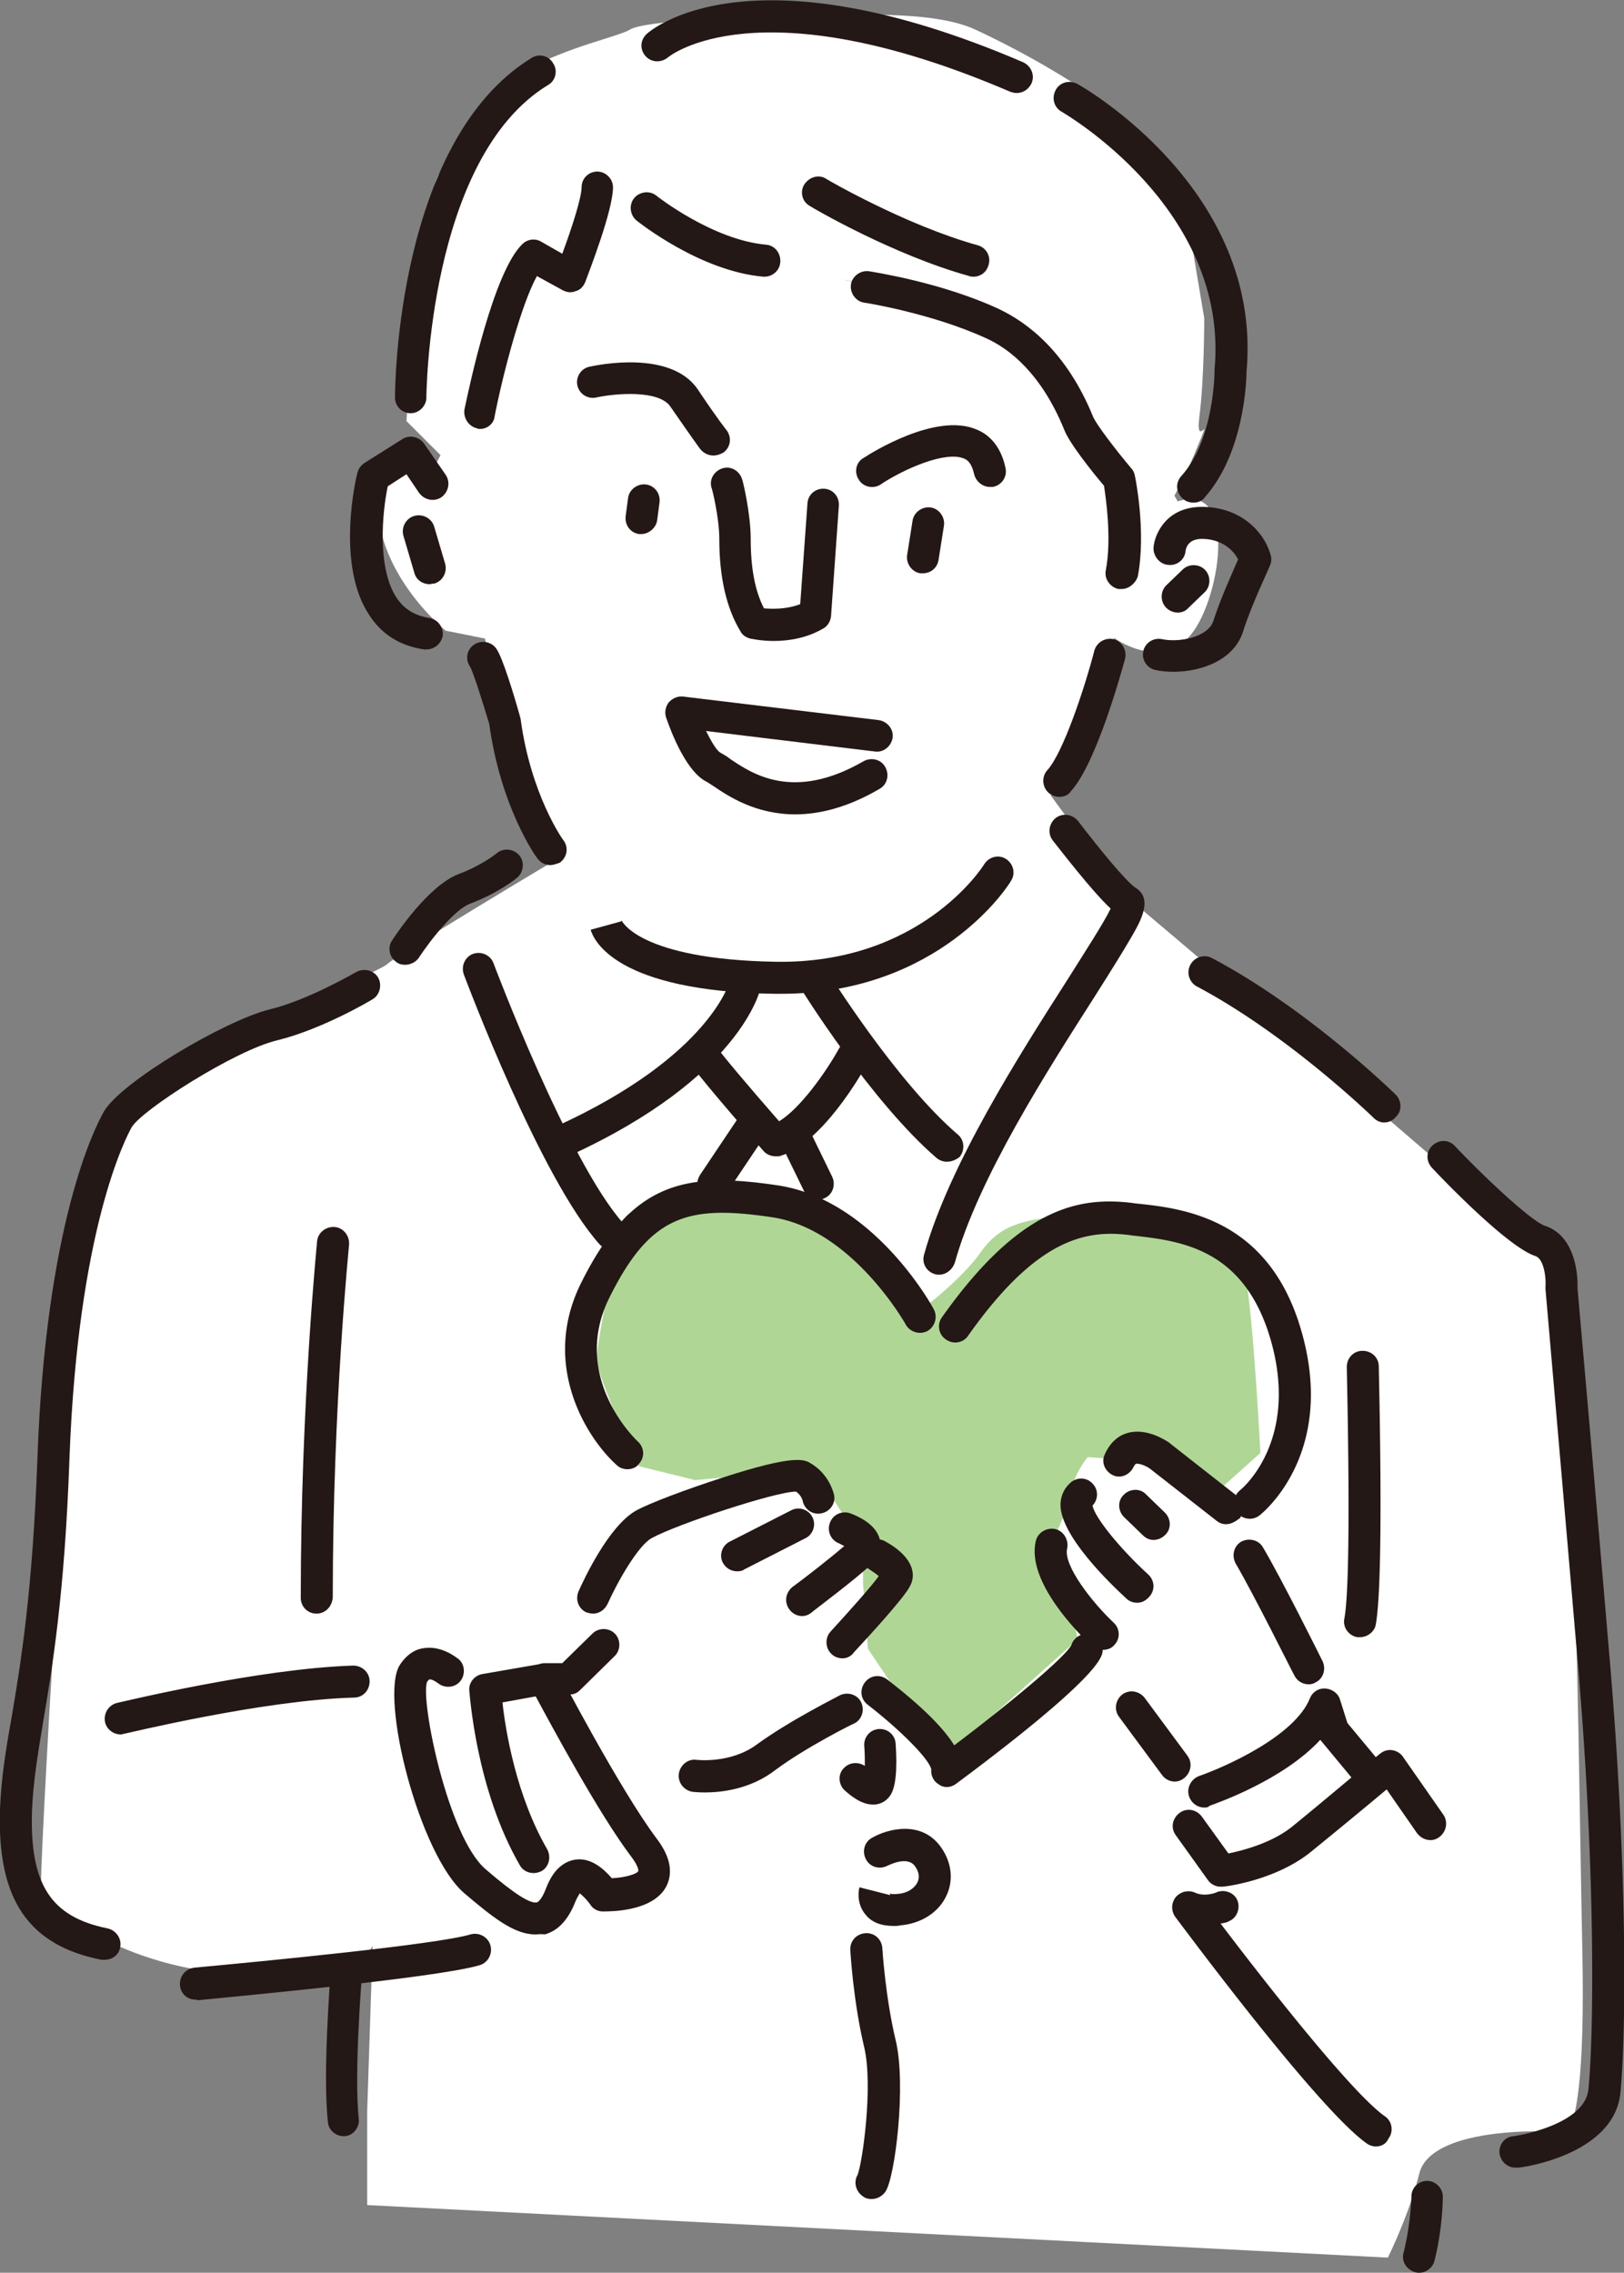 <svg version="1.1" id="レイヤー_1" xmlns="http://www.w3.org/2000/svg" x="0" y="0" viewBox="0 0 268.9 376.2" xml:space="preserve"><rect x="0" y="0" width="268.9" height="376.2" fill="#808080" stroke="none"/><style>.st0{fill:#fff}.st2{fill:#231815}</style><path class="st0" d="M75.6 70l-3.5 7s-9.6-6.1-9.6 6.1 11.3 21.3 11.3 21.3l6.5 1.3s8.3 32.2 12.6 36.1c0 0-27 16.1-28.8 17.8-1.7 1.7-41.8 17.4-47.1 31.3-5 14-10.2 115-10.2 120.2 0 5.2 15.7 15.7 34.9 15.7s20-4.8 20-4.8l-.9 27.4V365l169 8.7s3.5-7 5.2-13.9c1.7-7 17.4-7 19.2-7 1.7 0 8.7 13.1 7.8-30-.9-43.1-.9-109.2-7.8-116.2-7-7-68.4-58.8-68.4-58.8L174 131.7l10.5-26.1s7 5.2 12.2 0c5.2-5.2 8.7-26.1-1.7-22.6 0 0-17.4-31.3-27.9-32.2-10.5-.9-74.9-14.8-81-7C79.9 51.7 75.6 70 75.6 70z"/><path class="st0" d="M75 77.4l-7.7-7.7s2.6-36.7 5.4-40.9c2.8-4.2 2.9-4.9 8.5-12.3S102 6.4 104.3 4.9s20.1-2.3 27.8-2.3c7.7 0 22.1-1.1 29.4 2.3S177.2 13 183.9 18c6.7 5 12.4 16.2 12.4 16.2l3.1 18.5s0 10-.8 16.2c-.8 6.2 2.7-2.2-.8 6.2S190.1 89 190.1 89l-5.4 3.1-.8-8.5-2.3-11.6s0-12.3-5.4-13.9c-5.4-1.5 2.3-1.1-13.9-6.9-16.2-5.9-15.9-3.5-26.3-5.4-10.3-1.9-13.6.4-14.7-1.5-1.1-2-12.4-.8-12.4-.8s-8.8-1.1-13.1 0c-4.4 1.1-11.6 2.3-11.6 2.3l-4.6 15.4-1.5 10-3.1 6.2z"/><path d="M152.2 217.1l-17.8-18.5-15.5-2.3s-14.7 3.1-15.5 5.4c-.8 2.3-4.6 20.1-4.6 23.2 0 3.1 7 17.8 7 17.8l9.3 2.3 16.2-1.5 6.2 3.9 5.4 8.5v6.2l.8 10.8 12.4 18.5 22.4-20.1-2.3-8.5-1.5-8.5 2.3-5.4c.3-4.5 3.1-7.7 3.1-7.7l12.4.8 8.5 5.4 7.7-6.9s-1.5-29.3-3.1-31.6c-1.5-2.3-2.7-7.9-8.5-6.9s-11.3-1.3-19.3-.8c-8.1.5-12.2 1.4-15.5 6.2-3.2 4.5-10.1 9.7-10.1 9.7z" fill="#b0d696"/><g><path class="st2" d="M68 68.4c-1.5 0-2.6-1.2-2.6-2.6 0-1.7.3-42.5 22.6-56.2 1.2-.8 2.9-.4 3.6.9.8 1.2.4 2.9-.9 3.6-19.8 12.1-20.1 51.3-20.1 51.7 0 1.4-1.2 2.6-2.6 2.6zM168.3 15.4c-.3 0-.7-.1-1-.2-41.9-18-56.6-5.8-56.7-5.7-1.1.9-2.7.9-3.7-.2s-.9-2.7.2-3.7c.7-.6 16.9-14.8 62.3 4.7 1.3.6 2 2.1 1.4 3.5-.5 1-1.4 1.6-2.5 1.6zM197.6 83.2c-.6 0-1.3-.2-1.8-.7-1.1-1-1.2-2.6-.2-3.7 5.5-6.1 5.5-17.3 5.5-17.4v-.2c2.5-26.7-25-42.5-25.3-42.7-1.3-.7-1.7-2.3-1-3.6.7-1.3 2.3-1.7 3.6-1 1.3.7 30.7 17.7 28 47.6 0 1.5-.4 13.5-6.9 20.8-.4.6-1.1.9-1.9.9zM79.5 71c-.2 0-.4 0-.5-.1-1.4-.3-2.3-1.7-2.1-3.1.8-3.8 4.8-22.8 9.6-27.4.8-.8 2.1-1 3.1-.4l3.5 2c1.6-4.3 3.2-9.3 3.2-11 0-1.5 1.2-2.6 2.6-2.6s2.6 1.2 2.6 2.6c0 3.8-3.9 13.8-4.6 15.7-.3.7-.8 1.3-1.6 1.5-.7.3-1.5.2-2.2-.2l-4.2-2.3c-2.5 4.5-5.5 15.6-7 23.2-.1 1.2-1.2 2.1-2.4 2.1zM126.6 45.8h-.2c-10.4-.9-20.5-8.9-21-9.3-1.1-.9-1.3-2.6-.4-3.7s2.6-1.3 3.7-.4c.1.1 9.3 7.3 18.1 8.1 1.5.1 2.5 1.4 2.4 2.9-.1 1.4-1.3 2.4-2.6 2.4zM185.7 97.5h-.5c-1.4-.3-2.4-1.7-2.1-3.1 1-5.3 0-12-.3-14-1.8-2.1-5.8-7.1-6.6-9.3-3.8-9.3-9.1-13.4-12.9-15.1-8.9-4.1-20-5.9-20.2-5.9-1.4-.2-2.4-1.6-2.2-3 .2-1.4 1.6-2.4 3-2.2.5.1 12 1.8 21.6 6.3 4.6 2.2 11.1 7 15.5 17.8.5 1.2 3.6 5.3 6.3 8.5.3.3.5.7.6 1.2.1.4 1.9 9.3.5 16.7-.4 1.2-1.5 2.1-2.7 2.1zM161.2 45.8c-.2 0-.5 0-.7-.1-12.6-3.5-25.8-11.2-26.4-11.6-1.3-.7-1.7-2.4-.9-3.6s2.4-1.7 3.6-.9c.1.1 13.2 7.7 25.1 11 1.4.4 2.2 1.8 1.8 3.2-.3 1.2-1.3 2-2.5 2zM118.1 75.4c-.8 0-1.6-.4-2.1-1-.1-.1-1.4-1.9-5-7.1-1.9-2.8-9.1-2.2-12.3-1.5-1.4.3-2.8-.6-3.1-2-.3-1.4.6-2.8 2-3.1 1.4-.3 13.4-2.8 17.9 3.7 3.4 5.1 4.8 6.8 4.8 6.8.9 1.2.7 2.8-.5 3.7-.5.3-1.1.5-1.7.5zM128.1 106.1c-2.2 0-3.8-.4-3.9-.4-.7-.2-1.3-.6-1.6-1.2-2.3-3.8-3.5-8.9-3.5-15.3 0-3.5-1.2-8.4-1.3-8.5-.4-1.4.5-2.8 1.9-3.2 1.4-.4 2.8.5 3.2 1.9.1.2 1.4 5.6 1.4 9.8 0 4.8.7 8.6 2.2 11.5 1.3.1 3.7.2 6-.7l1.2-16.7c.1-1.5 1.4-2.5 2.8-2.4 1.5.1 2.5 1.4 2.4 2.8l-1.3 18.3c-.1.9-.6 1.7-1.4 2.1-2.8 1.6-5.8 2-8.1 2z"/><path class="st2" d="M163.9 80.6c-1.2 0-2.3-.9-2.6-2.1-.4-1.8-1.1-2.4-1.7-2.6-3-1.3-9.9 1.7-13.8 4.3-1.2.8-2.9.4-3.6-.8-.8-1.2-.5-2.9.8-3.6 1.2-.8 12-7.6 18.7-4.7 1.8.7 4 2.5 4.8 6.4.3 1.4-.6 2.8-2.1 3.1h-.5zM106.2 88.4h-.4c-1.4-.2-2.4-1.5-2.2-3l.4-3c.2-1.4 1.6-2.4 3-2.2 1.4.2 2.4 1.5 2.2 3l-.4 3c-.2 1.2-1.4 2.2-2.6 2.2zM152.8 94.9h-.4c-1.4-.2-2.4-1.6-2.2-3l.9-5.7c.2-1.4 1.6-2.4 3-2.2 1.4.2 2.4 1.6 2.2 3l-.9 5.7c-.2 1.3-1.3 2.2-2.6 2.2zM131.7 134.8c-6.6 0-11.1-3-13.6-4.7-.5-.3-.9-.6-1.1-.7-3.3-1.6-5.8-8-6.7-10.6-.3-.9-.1-1.8.4-2.5.6-.7 1.5-1.1 2.4-1l32.4 3.9c1.4.2 2.5 1.5 2.3 2.9-.2 1.4-1.5 2.5-2.9 2.3l-28-3.4c.9 1.8 1.8 3.3 2.4 3.6.5.3 1.1.6 1.7 1.1 3.6 2.4 10.4 7 22 .3 1.3-.7 2.9-.3 3.6 1s.3 2.9-1 3.6c-5.3 3.1-10 4.2-13.9 4.2zM194.3 111.2c-1.1 0-2.1-.1-3-.3-1.4-.3-2.3-1.7-2-3.1.3-1.4 1.7-2.3 3.1-2 2.8.6 7.6-.3 8.5-3 1.1-3.5 3.2-8.1 4.1-10.2-.9-1.8-3-3.4-6-3.4-2.1 0-2.6 1.3-2.7 2-.1 1.4-1.4 2.5-2.9 2.3-1.4-.1-2.5-1.5-2.4-2.9.2-2.3 2.2-6.7 8-6.7 6.3 0 10.3 4 11.4 8 .2.6.1 1.3-.2 1.9 0 .1-3 6.4-4.3 10.5-1.4 4.9-6.9 6.9-11.6 6.9z"/><path class="st2" d="M195 101.4c-.7 0-1.4-.3-1.9-.8-1-1-1-2.7 0-3.7l2.7-2.6c1-1 2.7-1 3.7 0s1 2.7 0 3.7l-2.7 2.6c-.5.6-1.2.8-1.8.8zM175.4 131.9c-.6 0-1.3-.2-1.8-.7-1.1-1-1.1-2.7-.2-3.7 2.6-2.8 6.2-13.6 7.8-19.8.4-1.4 1.8-2.2 3.2-1.9 1.4.4 2.2 1.8 1.9 3.2-.5 1.8-4.7 17.3-9 22-.4.6-1.1.9-1.9.9zM129.3 164.5h-1c-26.4-.4-30-8.9-30.5-10.6l5.1-1.4v-.2c0 .1 2.9 6.5 25.5 6.9 23.9.4 34.2-15.5 34.6-16.2.8-1.2 2.4-1.6 3.6-.8 1.2.8 1.6 2.4.8 3.6-.4.8-11.9 18.7-38.1 18.7zM91.1 143.2c-.8 0-1.6-.4-2.1-1.1-.3-.3-6.1-8.5-8-22.3-1.2-4-2.7-8.7-3.2-9.5-.8-1.2-.5-2.8.7-3.6 1.2-.8 2.9-.5 3.7.7 1 1.4 2.9 7.6 3.9 11.2 0 .1.1.3.1.4 1.7 12.6 7 20 7.1 20.1.9 1.2.6 2.8-.6 3.7-.6.2-1.1.4-1.6.4zM71.1 96.7c-1.1 0-2.2-.7-2.5-1.9l-1.8-6.1c-.4-1.4.4-2.9 1.8-3.3 1.4-.4 2.9.4 3.3 1.8l1.8 6.1c.4 1.4-.4 2.9-1.8 3.3-.3 0-.6.1-.8.1z"/><path class="st2" d="M70.6 107.5h-.4c-3.9-.6-6.9-2.4-9-5.6-5.7-8.4-2.2-23.1-2-23.7.2-.7.6-1.2 1.2-1.6l6.2-3.9c1.2-.8 2.8-.4 3.6.7l3.6 5.2c.8 1.2.5 2.8-.7 3.7-1.2.8-2.8.5-3.7-.7l-2.1-3.1-3.1 2c-.9 4.3-1.8 13.6 1.5 18.5 1.3 1.9 3 2.9 5.4 3.3 1.4.2 2.4 1.6 2.2 3-.3 1.3-1.4 2.2-2.7 2.2zM67.1 159.7c-.5 0-1-.1-1.4-.4-1.2-.8-1.6-2.4-.8-3.6.6-.9 5.9-9 11-11 4-1.5 6.4-3.5 6.4-3.5 1.1-.9 2.8-.7 3.7.4s.7 2.8-.4 3.7c-.1.1-3 2.5-7.8 4.3-2.6 1-6.6 6.1-8.5 9-.5.7-1.4 1.1-2.2 1.1zM155.5 211c-.2 0-.5 0-.7-.1-1.4-.4-2.2-1.8-1.8-3.2 4.1-14.8 15.8-33.1 23.6-45.3 2.9-4.6 6.2-9.7 7.3-12-3.2-3-8.4-9.8-9.6-11.3-.9-1.2-.6-2.8.5-3.7 1.2-.9 2.8-.6 3.7.5 3.6 4.7 8.1 10.2 9.6 11.1 2.8 1.8.8 5.4-.7 8-1.5 2.6-3.7 6.1-6.3 10.2-7.6 11.9-19.1 29.8-23 43.8-.4 1.2-1.5 2-2.6 2zm29.6-59.6z"/><path class="st2" d="M156.8 192.3c-.6 0-1.2-.2-1.7-.6-10.8-9.3-22.3-27.7-22.7-28.4-.8-1.2-.4-2.9.9-3.6 1.2-.8 2.9-.4 3.6.9.1.2 11.5 18.5 21.7 27.2 1.1.9 1.2 2.6.3 3.7-.6.5-1.4.8-2.1.8zM93.3 191.4c-1 0-2-.6-2.4-1.5-.6-1.3 0-2.9 1.3-3.5 25.6-11.7 28.7-24.1 28.7-24.2.3-1.4 1.7-2.3 3.1-2 1.4.3 2.3 1.7 2 3.1-.1.6-3.3 15-31.7 28-.3 0-.7.1-1 .1z"/><path class="st2" d="M128.4 191.4c-.7 0-1.5-.3-2-.9-3.4-3.9-11.4-13.1-12.4-14.9-.7-1.3-.1-2.9 1.1-3.5 1.3-.7 2.9-.1 3.5 1.1.6 1 5.5 6.8 10.4 12.4 3.5-2.1 7.8-8.2 9.9-12 .7-1.3 2.3-1.7 3.6-1 1.3.7 1.7 2.3 1 3.6-.7 1.3-7.4 13.2-14.5 15.2h-.6z"/><path class="st2" d="M135.5 198.6c-1 0-1.9-.5-2.4-1.5l-3.8-7.8c-.6-1.3-.1-2.9 1.2-3.5 1.3-.6 2.9-.1 3.5 1.2l3.8 7.8c.6 1.3.1 2.9-1.2 3.5-.4.2-.7.3-1.1.3zM118.1 198.6c-.5 0-1-.1-1.5-.4-1.2-.8-1.5-2.4-.7-3.7l6.7-10c.8-1.2 2.4-1.5 3.7-.7 1.2.8 1.5 2.4.7 3.7l-6.7 10c-.5.7-1.3 1.1-2.2 1.1zM101.3 206.9c-.7 0-1.4-.3-2-.9-9.8-10.9-22-43.4-22.5-44.7-.5-1.4.2-2.9 1.5-3.4 1.4-.5 2.9.2 3.4 1.5.1.3 12.4 32.9 21.5 43.1 1 1.1.9 2.8-.2 3.7-.5.4-1.1.7-1.7.7zM17.3 324.4h-.5C4.7 322-.5 314.4 0 299.5c.2-5.1.9-9.5 1.9-15.1 1.5-8.8 3.5-20.9 4.3-43.1 1.4-38.6 9.4-54.5 11-57.3 2.8-4.9 20.1-15.1 27.4-16.9 6.6-1.6 14.3-6.2 14.4-6.2 1.2-.7 2.9-.3 3.6.9.7 1.2.3 2.9-.9 3.6-.3.2-8.4 5-15.8 6.8-7.1 1.7-22.5 11.6-24.1 14.4-.9 1.6-8.9 16.7-10.3 54.9-.8 22.6-2.9 34.9-4.4 43.8-.9 5.4-1.6 9.7-1.8 14.4-.4 12.2 3.1 17.6 12.5 19.5 1.4.3 2.4 1.7 2.1 3.1-.2 1.3-1.3 2.1-2.6 2.1zM32.4 331c-1.4 0-2.5-1-2.6-2.4-.1-1.5.9-2.7 2.4-2.9 10.8-1 40-3.8 45.7-5.5 1.4-.4 2.9.4 3.3 1.8.4 1.4-.4 2.9-1.8 3.3-7.3 2.2-45.1 5.6-46.7 5.8-.1-.1-.2-.1-.3-.1z"/><path class="st2" d="M20 287.1c-1.2 0-2.3-.8-2.6-2-.3-1.4.5-2.8 1.9-3.2 1-.2 23.5-5.7 39.2-6.2 1.4 0 2.7 1.1 2.7 2.6s-1.1 2.7-2.6 2.7c-15.1.4-37.9 6-38.1 6-.1 0-.3.1-.5.1zM52.4 267.1c-1.5 0-2.6-1.2-2.6-2.6 0-32.4 2.7-58.7 2.7-59 .1-1.4 1.4-2.5 2.9-2.4 1.4.1 2.5 1.4 2.4 2.9 0 .3-2.7 26.3-2.7 58.4-.1 1.5-1.2 2.7-2.7 2.7zM56.9 353.6c-1.3 0-2.5-1-2.6-2.3-.9-8 .4-23.8.4-24.4.1-1.5 1.4-2.5 2.8-2.4 1.5.1 2.5 1.4 2.4 2.8 0 .2-1.3 15.9-.5 23.4.2 1.4-.9 2.8-2.3 2.9h-.2zM88.6 320.2c-3.5 0-7.1-2.9-11.7-6.8-7.5-6.4-14.1-32.5-10.7-37.8 1.3-2 2.9-2.7 4.1-2.8 2.9-.4 5.3 1.6 5.6 1.8 1.1.9 1.2 2.6.3 3.7-.9 1.1-2.6 1.2-3.7.3-.4-.3-1.1-.7-1.4-.6-.1 0-.2.2-.4.4-1.1 3.2 3.5 25.7 9.7 31 2.1 1.8 6.9 5.9 8.5 5.5.3-.1.9-.7 1.5-2.3 1.4-3.7 3.5-4.6 5-4.8 2.6-.3 4.7 1.7 5.9 3.1 2.2-.1 4.2-.7 4.4-1.2 0 0 .1-.7-1.2-2.4-5.3-7-13.1-21.5-15.8-26.5l-5.5 1c.5 4.7 2.3 15.5 7.4 24.3.7 1.3.3 2.9-.9 3.6-1.3.7-2.9.3-3.6-.9-7.3-12.6-8.3-28.3-8.4-29-.1-1.3.9-2.5 2.2-2.7l9.8-1.7c1.1-.2 2.3.4 2.8 1.4.1.2 10.2 19.5 16.2 27.5 2.3 3 2.8 5.7 1.6 8-2.2 4.1-9.1 4.1-10.5 4.1-.9 0-1.7-.5-2.1-1.2-.5-.7-1.3-1.5-1.7-1.8-.1.2-.4.6-.7 1.3-1.2 3.1-2.9 4.9-5.1 5.5-.6-.1-1.1 0-1.6 0zm7.5-7.2z"/><path class="st2" d="M94.2 280.5h-4c-1.5 0-2.6-1.2-2.6-2.6s1.2-2.6 2.6-2.6h2.9l5-4.9c1-1 2.7-1 3.7 0s1 2.7 0 3.7l-5.8 5.7c-.5.5-1.1.7-1.8.7zM98.2 267.1c-.4 0-.7-.1-1.1-.2-1.3-.6-1.9-2.1-1.3-3.5.8-1.8 5-10.9 9.6-13.4 2.2-1.2 8.3-3.5 14.2-5.4 12-3.9 13.6-3 14.6-2.4 3.1 1.8 3.8 4.9 3.9 5.2.3 1.4-.6 2.8-2.1 3.1-1.4.3-2.8-.6-3.1-2.1 0 0-.2-.9-1.1-1.5-3.4 0-19.7 5.4-23.9 7.7-2.2 1.2-5.6 7.1-7.3 10.9-.5 1-1.4 1.6-2.4 1.6zm33.8-20.2z"/><path class="st2" d="M122.1 260.1c-1 0-1.9-.5-2.4-1.4-.7-1.3-.1-2.9 1.1-3.5L131 250c1.3-.7 2.9-.1 3.5 1.1.7 1.3.1 2.9-1.1 3.5l-10.2 5.2c-.2.2-.7.3-1.1.3zM132.8 267.5c-.8 0-1.6-.4-2.1-1.1-.9-1.2-.6-2.8.5-3.7 1.8-1.3 6.3-4.8 8.6-6.8-.3-.1-.6-.3-.8-.4-1.4-.5-2.1-2-1.6-3.4s2-2.1 3.4-1.6c1.3.5 4.3 1.8 4.9 4.4.2.8.2 2.4-1.3 3.9-2.3 2.3-9.7 7.8-10 8.1-.5.4-1 .6-1.6.6zm7.9-10.9z"/><path class="st2" d="M139.5 274.5c-.6 0-1.3-.2-1.8-.7-1.1-1-1.1-2.7-.2-3.7 3.1-3.4 6.7-7.4 8-9.2-.4-.4-1.1-.8-1.5-1.1-1.3-.7-1.8-2.3-1.1-3.6.7-1.3 2.3-1.8 3.6-1.1 3.9 2.1 5.5 4.9 4.2 7.4-.9 1.9-6.8 8.3-9.3 11-.5.7-1.2 1-1.9 1zm6.4-13.2zM116.7 296.7c-1.2 0-1.9-.1-2-.1-1.4-.2-2.5-1.5-2.3-3 .2-1.4 1.5-2.5 2.9-2.3.1 0 5.7.7 10.1-2.6 5.5-4 13.4-7.9 13.7-8.1 1.3-.6 2.9-.1 3.5 1.2.6 1.3.1 2.9-1.2 3.5-.1 0-7.9 3.9-12.9 7.6-4.2 3.3-9.1 3.8-11.8 3.8zM144.5 298.7c-1.9 0-3.7-1.5-4.7-2.4-1-1-1.1-2.7 0-3.7.9-.9 2.3-1 3.4-.3 0-1 0-2.2-.1-3.3-.1-1.5 1-2.7 2.4-2.8 1.5-.1 2.7 1 2.8 2.4.3 4.4 0 7.3-.9 8.6-.6.9-1.5 1.4-2.5 1.5h-.4zM148 318.8c-2.1 0-3.7-.6-4.7-1.9-1.2-1.4-1.3-3.3-1-4.5l5.1 1.3c0-.1-.1-.3-.2-.3 0 0 .3.2 1.4.1 1.6-.1 2.8-.9 3.3-1.9.4-.8.3-1.7-.4-2.7-1.3-1.8-4.4-.1-4.5-.1-1.3.7-2.9.3-3.6-1-.7-1.3-.3-2.9 1-3.6 2.6-1.5 8.3-3 11.5 1.7 1.7 2.5 2 5.4.8 7.9-1.3 2.8-4.2 4.6-7.6 4.9-.4.1-.8.1-1.1.1zM144.3 364c-.5 0-1-.1-1.5-.5-1.1-.8-1.5-2.3-.8-3.5.8-2 2.6-14.7 1.1-21.1-1.8-7.5-2.3-15.8-2.3-16.1-.1-1.5 1-2.7 2.5-2.8 1.5-.1 2.7 1 2.8 2.5 0 .1.5 8.1 2.2 15.2 1.8 7.4-.1 22.8-1.7 25.1-.6.8-1.4 1.2-2.3 1.2zm-2.1-4.1l-.1.1s0-.1.1-.1zM216.7 278.8c-1 0-1.9-.5-2.4-1.5-.1-.1-6.7-13.4-9.7-18.5-.7-1.3-.3-2.9.9-3.6 1.3-.7 2.9-.3 3.6.9 3.1 5.2 9.6 18.3 9.9 18.9.6 1.3.1 2.9-1.2 3.5-.3.2-.7.3-1.1.3zM203 252.3c-.6 0-1.1-.2-1.6-.6l-11-8.6c-.7-.5-1.8-.9-2.3-.8-.1 0-.2.2-.4.5-.6 1.3-2.1 2-3.4 1.4-1.3-.6-2-2.1-1.4-3.4 1-2.3 2.6-3.3 3.8-3.6 3.1-.9 6.3 1.2 6.9 1.6 0 0 .1 0 .1.1l11.1 8.7c1.1.9 1.3 2.6.5 3.7-.8.6-1.5 1-2.3 1zM191 254.9c-.7 0-1.3-.3-1.8-.8l-3.1-3c-1-1-1.1-2.7 0-3.7 1-1 2.7-1.1 3.7 0l3.1 3c1 1 1.1 2.7 0 3.7-.5.5-1.2.8-1.9.8zM188.3 265.3c-.6 0-1.3-.2-1.8-.7-2.6-2.4-11.2-10.6-10.9-15.8.1-1.4.7-2.6 1.8-3.5 1.2-.9 2.8-.7 3.7.5.8 1 .7 2.5-.2 3.4.3 1.9 4.5 7.1 9.2 11.4 1.1 1 1.2 2.6.2 3.7-.6.7-1.3 1-2 1zM182.5 273.1c-.6 0-1.3-.2-1.8-.7-1.8-1.7-10.8-10.5-9.2-17.3.3-1.4 1.8-2.3 3.2-2 1.4.3 2.3 1.8 2 3.2-.7 2.8 4.2 9 7.7 12.3 1.1 1 1.1 2.7.1 3.7-.5.6-1.2.8-2 .8zM194.5 294.9c-.8 0-1.6-.4-2.1-1.1l-7.1-9.6c-.9-1.2-.6-2.8.5-3.7 1.2-.9 2.8-.6 3.7.5l7.1 9.6c.9 1.2.6 2.8-.5 3.7-.5.4-1 .6-1.6.6zM199.4 299.2c-1.1 0-2.1-.7-2.5-1.8-.5-1.4.3-2.9 1.6-3.4 4.3-1.5 15.9-6.6 18.4-12.9.4-1 1.4-1.7 2.6-1.6 1.1.1 2.1.8 2.4 1.9l1.2 3.8 5.4 6.5c.9 1.1.8 2.8-.3 3.7-1.1.9-2.8.8-3.7-.3l-5.8-7-.1-.1c-6.1 6.6-16.9 10.4-18.3 10.9-.3.3-.6.3-.9.3z"/><path class="st2" d="M202.1 312.3c-.8 0-1.6-.4-2.1-1.1l-5.3-7.4c-.9-1.2-.6-2.8.6-3.7 1.2-.9 2.8-.6 3.7.6l4.4 6.1c2.4-.5 7.1-1.7 10.5-4.4 5.3-4.3 14.5-12.1 14.6-12.1.6-.5 1.3-.7 2-.6.7.1 1.4.5 1.8 1.1l6.7 9.6c.8 1.2.5 2.8-.7 3.7s-2.8.5-3.7-.7l-5-7.2a1199 1199 0 01-12.5 10.3c-5.9 4.8-14.3 5.8-14.7 5.8h-.3zM225.2 271h-.5c-1.4-.3-2.4-1.6-2.1-3.1 1.1-5.8.6-32 .4-41.6 0-1.5 1.1-2.7 2.6-2.7s2.7 1.1 2.7 2.6c0 1.4.9 35.1-.5 42.7-.2 1.2-1.4 2.1-2.6 2.1zM227.8 355.3c-.5 0-1.1-.2-1.5-.5-8.2-5.8-30.7-36.2-31.7-37.5-.7-1-.7-2.3.1-3.3.8-.9 2.1-1.2 3.2-.7 1.3.6 3 .2 3.6-.1 1.3-.5 2.9.1 3.4 1.4.5 1.3-.1 2.9-1.4 3.4-.1.1-.6.3-1.4.4 7.9 10.4 21.8 28.1 27.2 31.9 1.2.8 1.5 2.5.6 3.7-.4.9-1.2 1.3-2.1 1.3zM250.9 358.8c-1.3 0-2.4-1-2.6-2.3-.2-1.4.8-2.8 2.3-2.9.1 0 11.7-1.7 12.4-7.7.8-7.3 1.4-34.4-1.8-71.2-3.1-36.1-5.3-61.3-5.3-61.3v-.4c.1-1.4-.2-4.6-1.7-5.1-4.3-1.4-14.2-11.5-17.1-14.6-1-1.1-1-2.7.1-3.7s2.7-1 3.7.1c5.5 5.8 12.8 12.5 14.9 13.2 4.6 1.5 5.5 7.1 5.4 10.3.2 2.4 2.4 26.9 5.3 61.1 3.1 35.9 2.7 63.3 1.8 72.2-1.1 10.2-16.3 12.3-16.9 12.3h-.5zM229.2 185.8c-.7 0-1.3-.3-1.8-.8-.1-.1-14.1-13.7-29.2-21.7-1.3-.7-1.8-2.3-1.1-3.6.7-1.3 2.3-1.8 3.6-1.1 15.7 8.3 29.8 22 30.4 22.6 1 1 1.1 2.7 0 3.7-.5.6-1.2.9-1.9.9zM235 376.2c-.2 0-.4 0-.7-.1-1.4-.4-2.3-1.8-1.9-3.2 1.2-4.8 1.3-9.3 1.3-9.3 0-1.5 1.2-2.6 2.6-2.6s2.6 1.2 2.6 2.6c0 .2 0 5.2-1.4 10.7-.3 1.1-1.4 1.9-2.5 1.9zM156.8 295.8c-.5 0-.9-.1-1.3-.4-.9-.5-1.4-1.5-1.3-2.5-.3-1.7-5.2-6.6-10.5-10.7-1.2-.9-1.4-2.5-.5-3.7s2.5-1.4 3.7-.5c3.5 2.7 8.7 7 11.1 10.9 9-6.8 18.3-14.5 19.4-16.6.4-1.3 1.8-2.1 3.2-1.8 1.4.4 2.3 1.8 1.9 3.2-.9 3.6-13.6 13.7-24.1 21.5-.5.4-1.1.6-1.6.6zm-2.6-2.9zm0-.1zm23.1-20.3zm.1-.2zM207 251.4c-.8 0-1.6-.3-2.1-1-.9-1.1-.7-2.8.4-3.7.4-.3 9.6-8 5.3-24.2-4.3-16-15.2-17.1-23.2-18l-.7-.1c-7-.8-15.1.7-26.4 16.7-.8 1.2-2.5 1.5-3.7.6-1.2-.8-1.5-2.5-.6-3.7 12.9-18.2 22.7-19.9 31.3-18.9l.7.1c7.9.8 22.5 2.4 27.7 21.9 5.3 19.7-6.6 29.3-7.1 29.7-.5.4-1.1.6-1.6.6zM103.9 243.2c-.6 0-1.3-.2-1.8-.7-5-4.5-12.6-16.6-5.9-30.1 8.3-16.7 17.1-18.5 32.5-16.2 15.8 2.3 25.5 19.7 25.9 20.5.7 1.3.2 2.9-1 3.6-1.3.7-2.9.2-3.6-1-.1-.2-8.9-15.8-22.1-17.8-14-2.1-20.2-.4-27 13.3-6.6 13.3 4.6 23.7 4.7 23.8 1.1 1 1.2 2.6.2 3.7-.4.6-1.2.9-1.9.9z"/></g></svg>